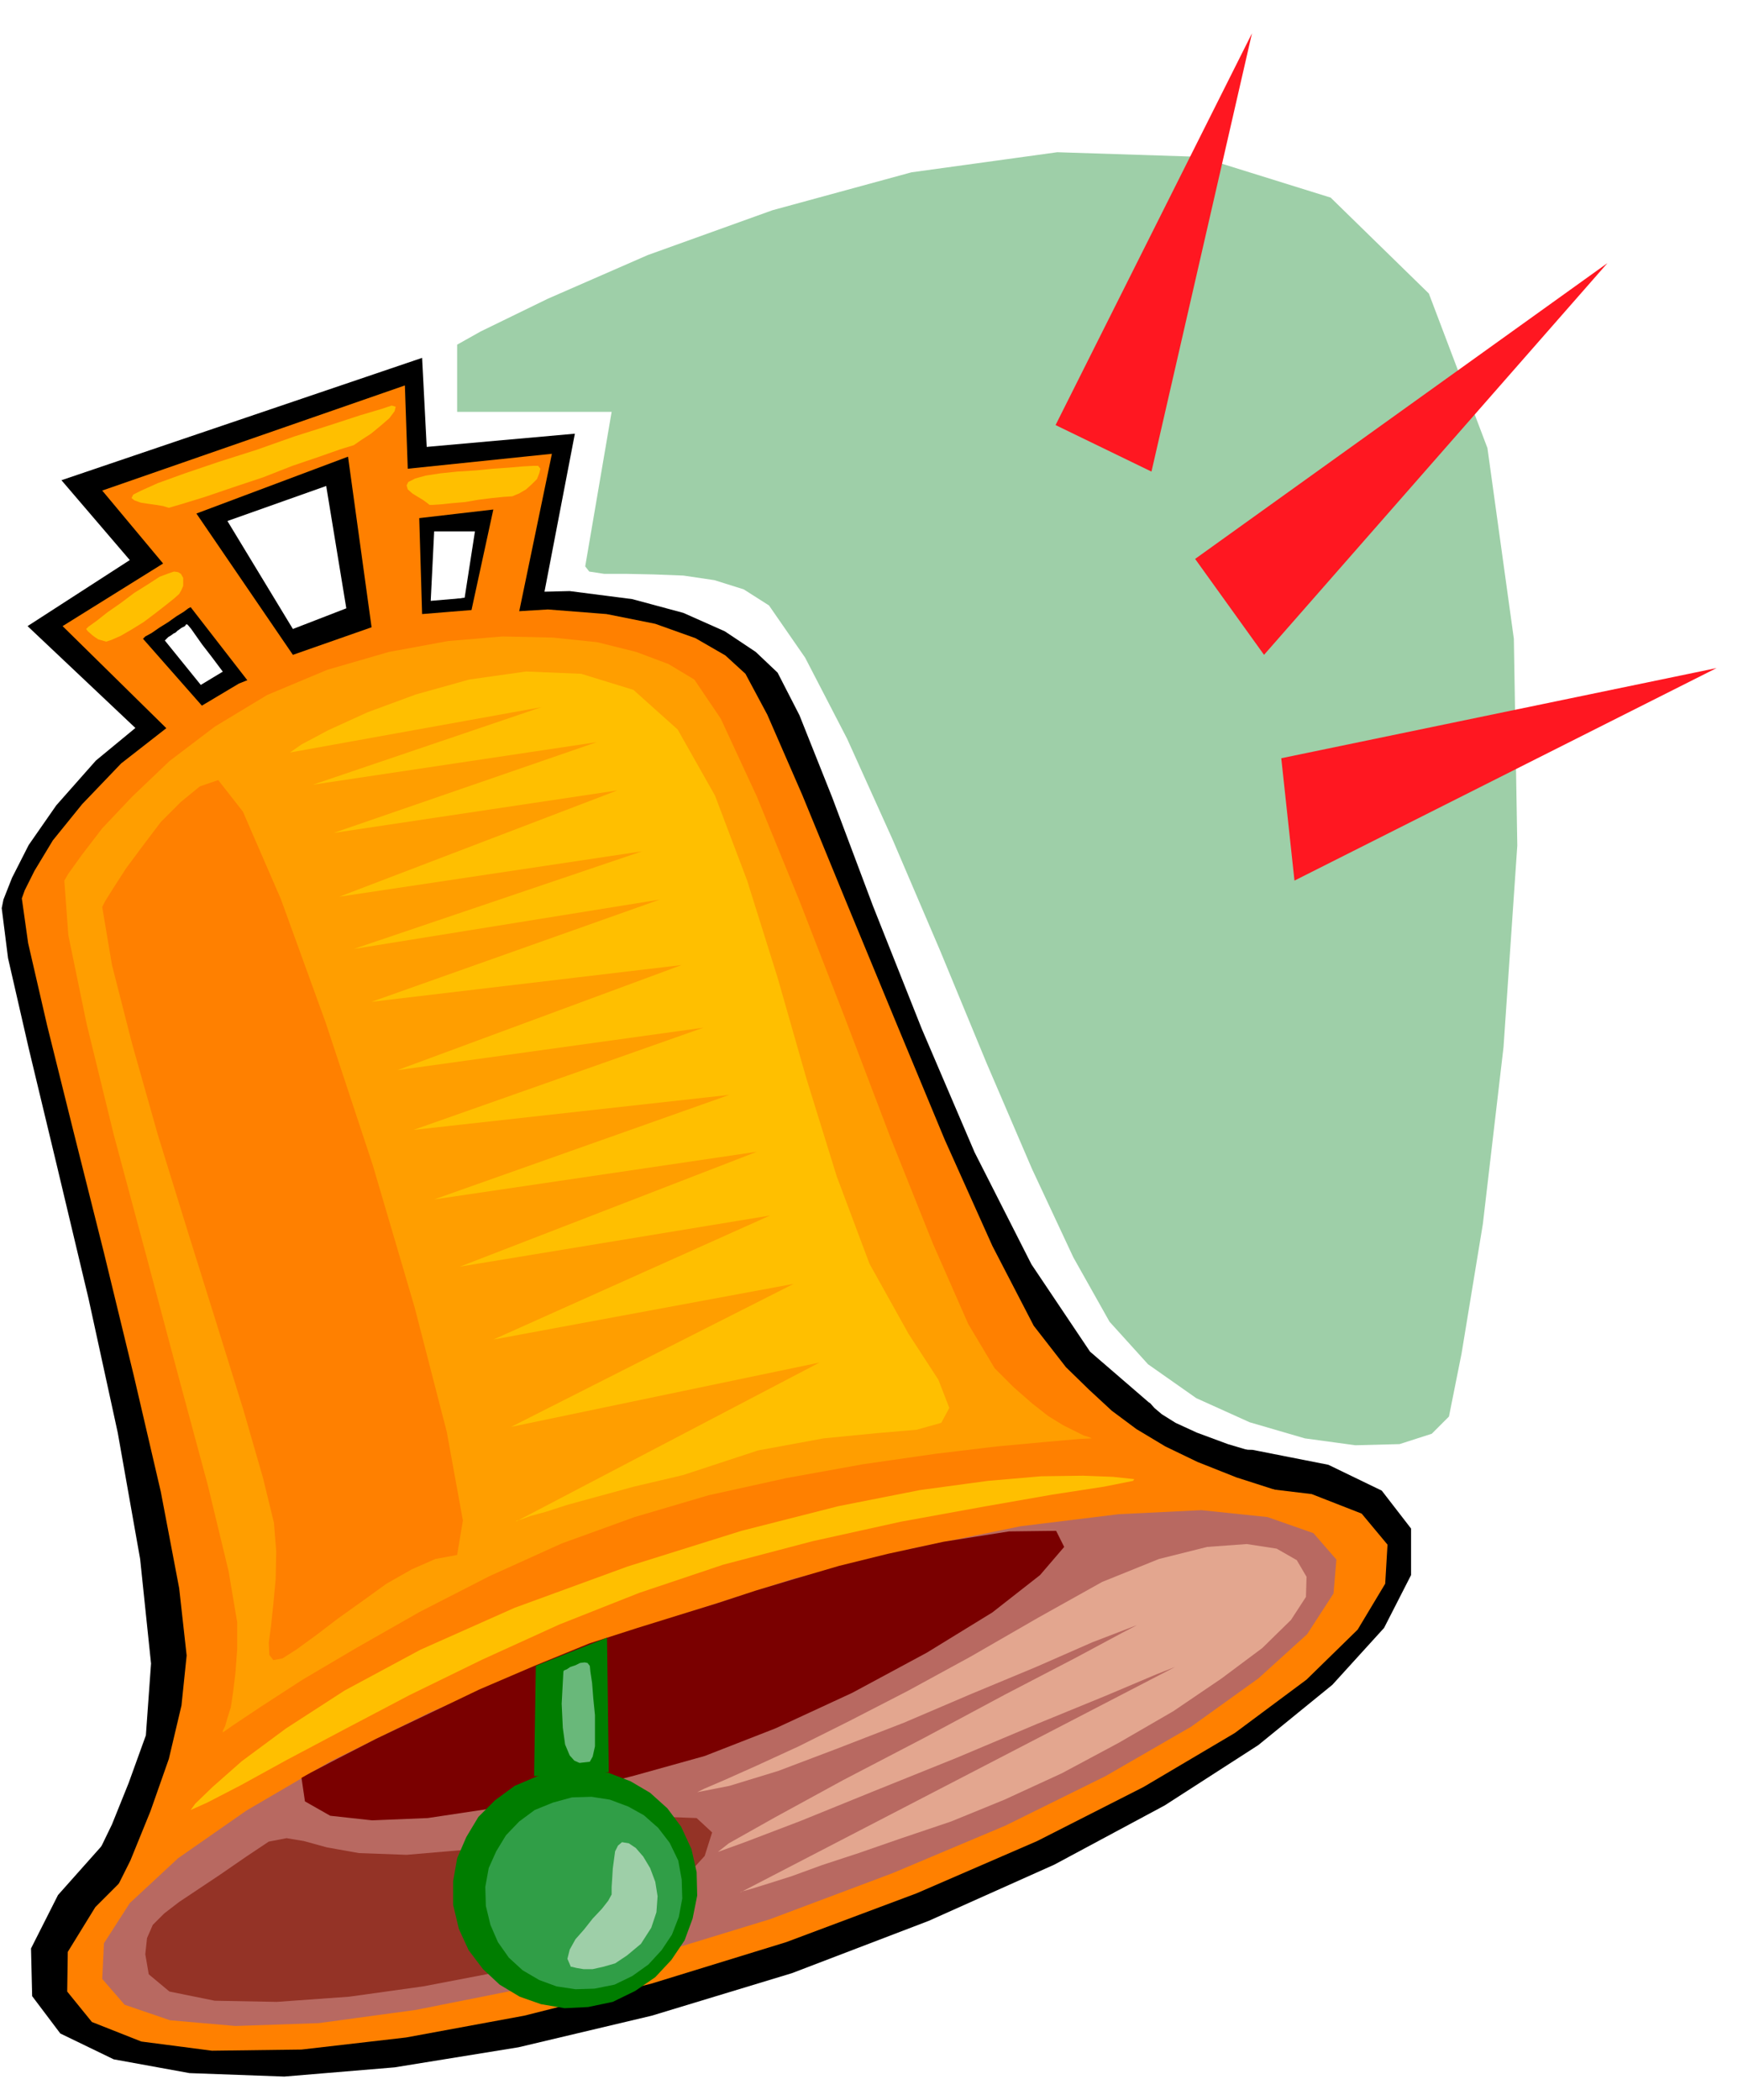 <svg xmlns="http://www.w3.org/2000/svg" fill-rule="evenodd" height="590.733" preserveAspectRatio="none" stroke-linecap="round" viewBox="0 0 3035 3656" width="490.455"><style>.brush1{fill:#000}.pen1{stroke:none}.brush2{fill:#ff8000}.brush5{fill:#ffbf00}.brush9{fill:#007d00}.brush11{fill:#9ecfa8}</style><path class="pen1 brush1" d="m1131 2699 243-75 232-54 215-36 195-14 165 4 132 26 93 45 51 66v81l-47 92-90 99-129 105-163 105-192 103-219 98-238 91-244 74-232 55-216 35-192 16-165-6-132-24-93-45-49-65-2-83 47-93 89-100 129-104 162-106 193-103 217-98 240-89z"/><path class="pen1 brush1" d="m81 3381 4-6 12-18 18-29 24-39 26-51 30-62 29-72 30-83 9-125-19-182-39-220-51-234-55-231-49-204-36-157-11-87 3-15 15-38 29-57 48-69 69-78 97-80 126-76 160-66 167-47 147-23 128-3 109 14 89 24 72 32 54 36 38 36 38 74 57 143 71 189 85 214 92 215 99 195 102 152 102 88 3 2 7 8 13 11 24 15 37 17 54 20 74 22 98 24-7 48-210 100-351 132-429 148-445 144-395 127-284 88-108 34z"/><path class="pen1 brush1" d="M246 1277 48 1090l178-115-119-139 628-213 8 155 258-23-60 312-695 210zm510-352-6 121 59-5 18-116h-71zm-360-18 114 188 93-36-35-213-172 61zm-109 208 68 84 38-23-24-32-17-22-12-17-7-10-5-6-2-2h-2l-2 3-6 3-4 3-3 2-3 3-4 2-4 3-5 3-6 6z"/><path class="pen1 brush2" d="m1164 2775 232-73 221-55 204-38 183-20 155-3 125 15 87 34 45 54-4 68-48 80-89 87-125 93-159 94-185 94-210 91-227 85-234 72-222 56-206 38-182 21-156 2-123-16-86-34-43-53 1-69 48-78 88-88 126-92 157-95 187-94 210-91 230-85z"/><path class="pen1 brush2" d="m129 3427 8-15 22-39 31-60 37-74 35-86 32-91 22-93 9-87-13-117-32-168-47-202-52-214-53-211-46-185-33-143-11-78 5-14 17-34 32-53 51-63 68-71 91-71 114-68 142-57 146-43 133-22 117-7 102 8 85 17 70 25 52 30 35 32 38 71 61 140 76 185 86 208 86 207 83 185 72 139 56 72 40 39 40 37 43 32 50 30 56 27 68 27 81 26 98 28-16 48-212 97-349 129-421 144-436 141-386 123-277 86-106 33z"/><path class="pen1 brush2" d="m294 1272-185-182 175-109-106-127 527-183 5 145 251-26-61 294-606 188zm436-370 5 167 86-7 38-175-129 15zm-388-8 168 246 137-48-41-297-264 99zm-93 218 103 117 94-25-114-147-4 2-8 6-13 8-14 10-16 10-13 9-11 6-4 4z"/><path class="pen1" style="fill:#b86961" d="m1164 2818 216-69 207-53 190-39 171-21 144-7 115 12 80 28 40 46-5 59-46 71-85 77-117 84-149 86-174 86-197 83-213 80-219 67-207 53-191 38-169 23-145 5-114-10-79-27-39-45 3-62 45-70 84-78 119-83 147-86 175-86 197-84 216-78z"/><path class="pen1" style="fill:#ff9e00" d="m112 1533 7-12 23-32 36-47 52-55 65-62 79-60 91-55 105-44 107-31 103-19 95-8 88 2 77 8 68 17 56 21 45 27 46 68 63 136 74 181 80 206 78 205 74 185 62 141 46 77 33 33 32 28 28 22 26 16 20 10 16 8 10 3 4 2-21 1-57 5-87 8-108 13-125 18-133 24-136 30-129 38-127 46-126 57-121 62-109 62-95 56-74 48-48 32-17 12v-3l4-8 4-14 6-19 4-27 4-33 3-41v-47l-15-89-36-149-51-189-56-210-57-212-47-192-32-155-7-95z"/><path class="pen1 brush5" d="m332 3151 8-11 30-29 51-45 77-57 102-66 132-71 164-73 197-72 198-62 169-43 142-28 118-16 93-8 73-1 52 2 37 4-2 3-50 10-91 14-120 21-143 26-154 34-156 41-146 49-139 55-134 61-127 62-114 60-100 53-80 44-58 30-29 13z"/><path class="pen1 brush2" d="m178 1579 5-10 15-24 22-34 29-39 31-41 35-35 33-27 32-11 43 55 66 152 78 215 82 248 73 248 56 217 28 154-10 60-38 7-41 18-44 25-43 31-42 30-38 29-33 24-25 16-16 3-7-9-1-21 4-30 4-38 4-43 1-48-4-50-19-78-34-118-46-148-51-163-52-168-45-159-35-137-17-101z"/><path class="pen1 brush5" d="m505 1310 20-14 47-25 68-31 84-31 93-26 99-14 96 4 91 28 77 69 65 115 56 148 53 169 50 175 53 171 57 152 68 122 52 80 19 49-14 26-43 12-70 6-92 9-114 21-131 43-85 20-66 18-51 14-37 12-26 7-16 6-8 2-2 2 529-277-537 112 492-249-523 97 482-216-540 89 517-200-562 83 514-182-550 61 505-178-533 74 495-183-540 64 502-178-533 86 502-170-527 79 484-185-494 74 458-158-494 74 398-135-438 79z"/><path class="pen1" style="fill:#e3a68f" d="m1214 3120 12-6 35-15 56-25 74-34 88-44 101-52 110-60 118-68 111-62 99-40 84-21 69-5 52 8 35 20 17 29-1 35-26 40-50 49-71 53-84 57-95 55-99 53-100 46-93 38-86 29-75 26-64 21-52 19-41 13-29 9-18 5-3 2 758-393-33 13-85 36-122 50-140 59-144 58-128 52-97 37-47 17 19-15 80-45 119-65 142-74 140-75 123-64 82-44 25-13-78 30-98 43-113 47-117 50-116 45-103 39-85 26-56 11z"/><path class="pen1" style="fill:#943326" d="m259 3437-6-35 3-28 10-23 20-20 26-20 33-22 39-26 45-31 39-26 31-6 30 5 40 11 56 10 83 3 117-10 161-30 146-27 81 3 27 25-13 41-42 46-57 46-60 37-49 21-64 27-98 27-120 23-129 18-126 9-108-2-79-16-36-30z"/><path class="pen1" style="fill:#7a0000" d="m525 3095 16-9 46-24 68-35 86-41 94-45 98-42 93-38 84-27 71-22 68-21 67-22 70-21 75-22 85-21 97-21 114-18 82-1 14 28-42 49-83 65-114 70-130 70-134 62-123 48-122 34-124 32-123 25-113 17-97 4-73-8-44-25-6-41z"/><path class="pen1 brush5" d="m246 854 29-13 47-17 59-20 66-21 65-23 63-20 52-17 37-11 18-6 7 2-2 8-9 12-15 13-17 14-17 11-13 9-23 7-37 13-47 16-51 20-54 18-47 16-39 12-24 7-10-3-12-2-14-2-13-2-11-4-5-4 3-6 14-7zm-96 241 4-4 14-10 19-15 23-16 24-18 24-15 20-13 16-6 9-3 7 1 5 3 4 7v14l-3 7-4 7-9 8-15 12-18 14-20 15-21 13-19 11-16 7-9 3-7-2-7-2-6-4-4-3-8-7-3-4zm573-262 18-5 26-4 29-3 32-2 30-3 29-2 23-2 18-1h9l4 5-2 8-4 10-9 9-10 9-12 7-12 5-15 1-20 2-24 3-23 4-23 2-19 2-15 1h-5l-5-4-7-5-10-6-8-5-8-7-2-7 3-6 12-6z"/><path class="pen1 brush9" d="m930 3092 3-192 124-49 3 234-130 7z"/><path class="pen1 brush9" d="m936 3092 41-11 42-1 40 6 39 15 34 20 30 27 24 32 18 39 9 40 1 41-8 40-14 38-23 34-28 30-35 24-39 19-43 9-41 2-41-7-37-13-35-21-29-27-25-33-17-37-10-42v-41l7-40 16-37 21-35 29-29 34-25 40-17z"/><path class="pen1" style="fill:#309e47" d="m963 3138 33-9 34-1 32 5 32 12 27 15 25 22 20 26 15 31 6 33 1 33-6 32-12 31-18 27-23 25-28 20-31 15-35 7-33 1-33-5-30-11-29-17-24-22-19-27-13-30-8-33-1-33 6-33 13-29 17-28 23-24 27-20 32-13z"/><path class="pen1 brush11" d="M994 3424h2l8 2 12 2h16l18-4 21-6 21-14 24-20 18-28 9-27 2-28-4-25-9-24-12-20-13-15-12-8-12-2-7 6-5 10-2 15-2 15-1 17-1 15v13l-6 11-11 14-16 17-15 19-15 17-10 18-4 16 6 14z"/><path class="pen1" style="fill:#69b87a" d="m981 2910 1-2 5-2 6-4 9-3 8-4 8-1 5 1 4 5 1 10 3 20 2 26 3 30v54l-4 18-5 9-9 1-9 1-9-4-8-9-8-19-4-29-2-42 3-56z"/><path class="pen1 brush11" d="m796 600 41-23 117-57 174-76 217-78 242-66 254-35 248 8 228 71 171 167 102 269 46 332 6 360-24 351-36 308-37 225-22 110-30 30-56 18-77 2-88-12-96-28-93-42-84-59-67-74-63-112-72-154-79-184-81-196-83-194-79-175-73-141-63-91-44-28-51-16-54-8-52-2-48-1h-38l-26-4-7-9 46-269H796V600z"/><path class="pen1" d="m1838 740 342-682-175 763-167-81zm243 233 718-515-598 682-120-167zm150 347 758-157-735 370-23-213z" style="fill:#ff1721"/></svg>
